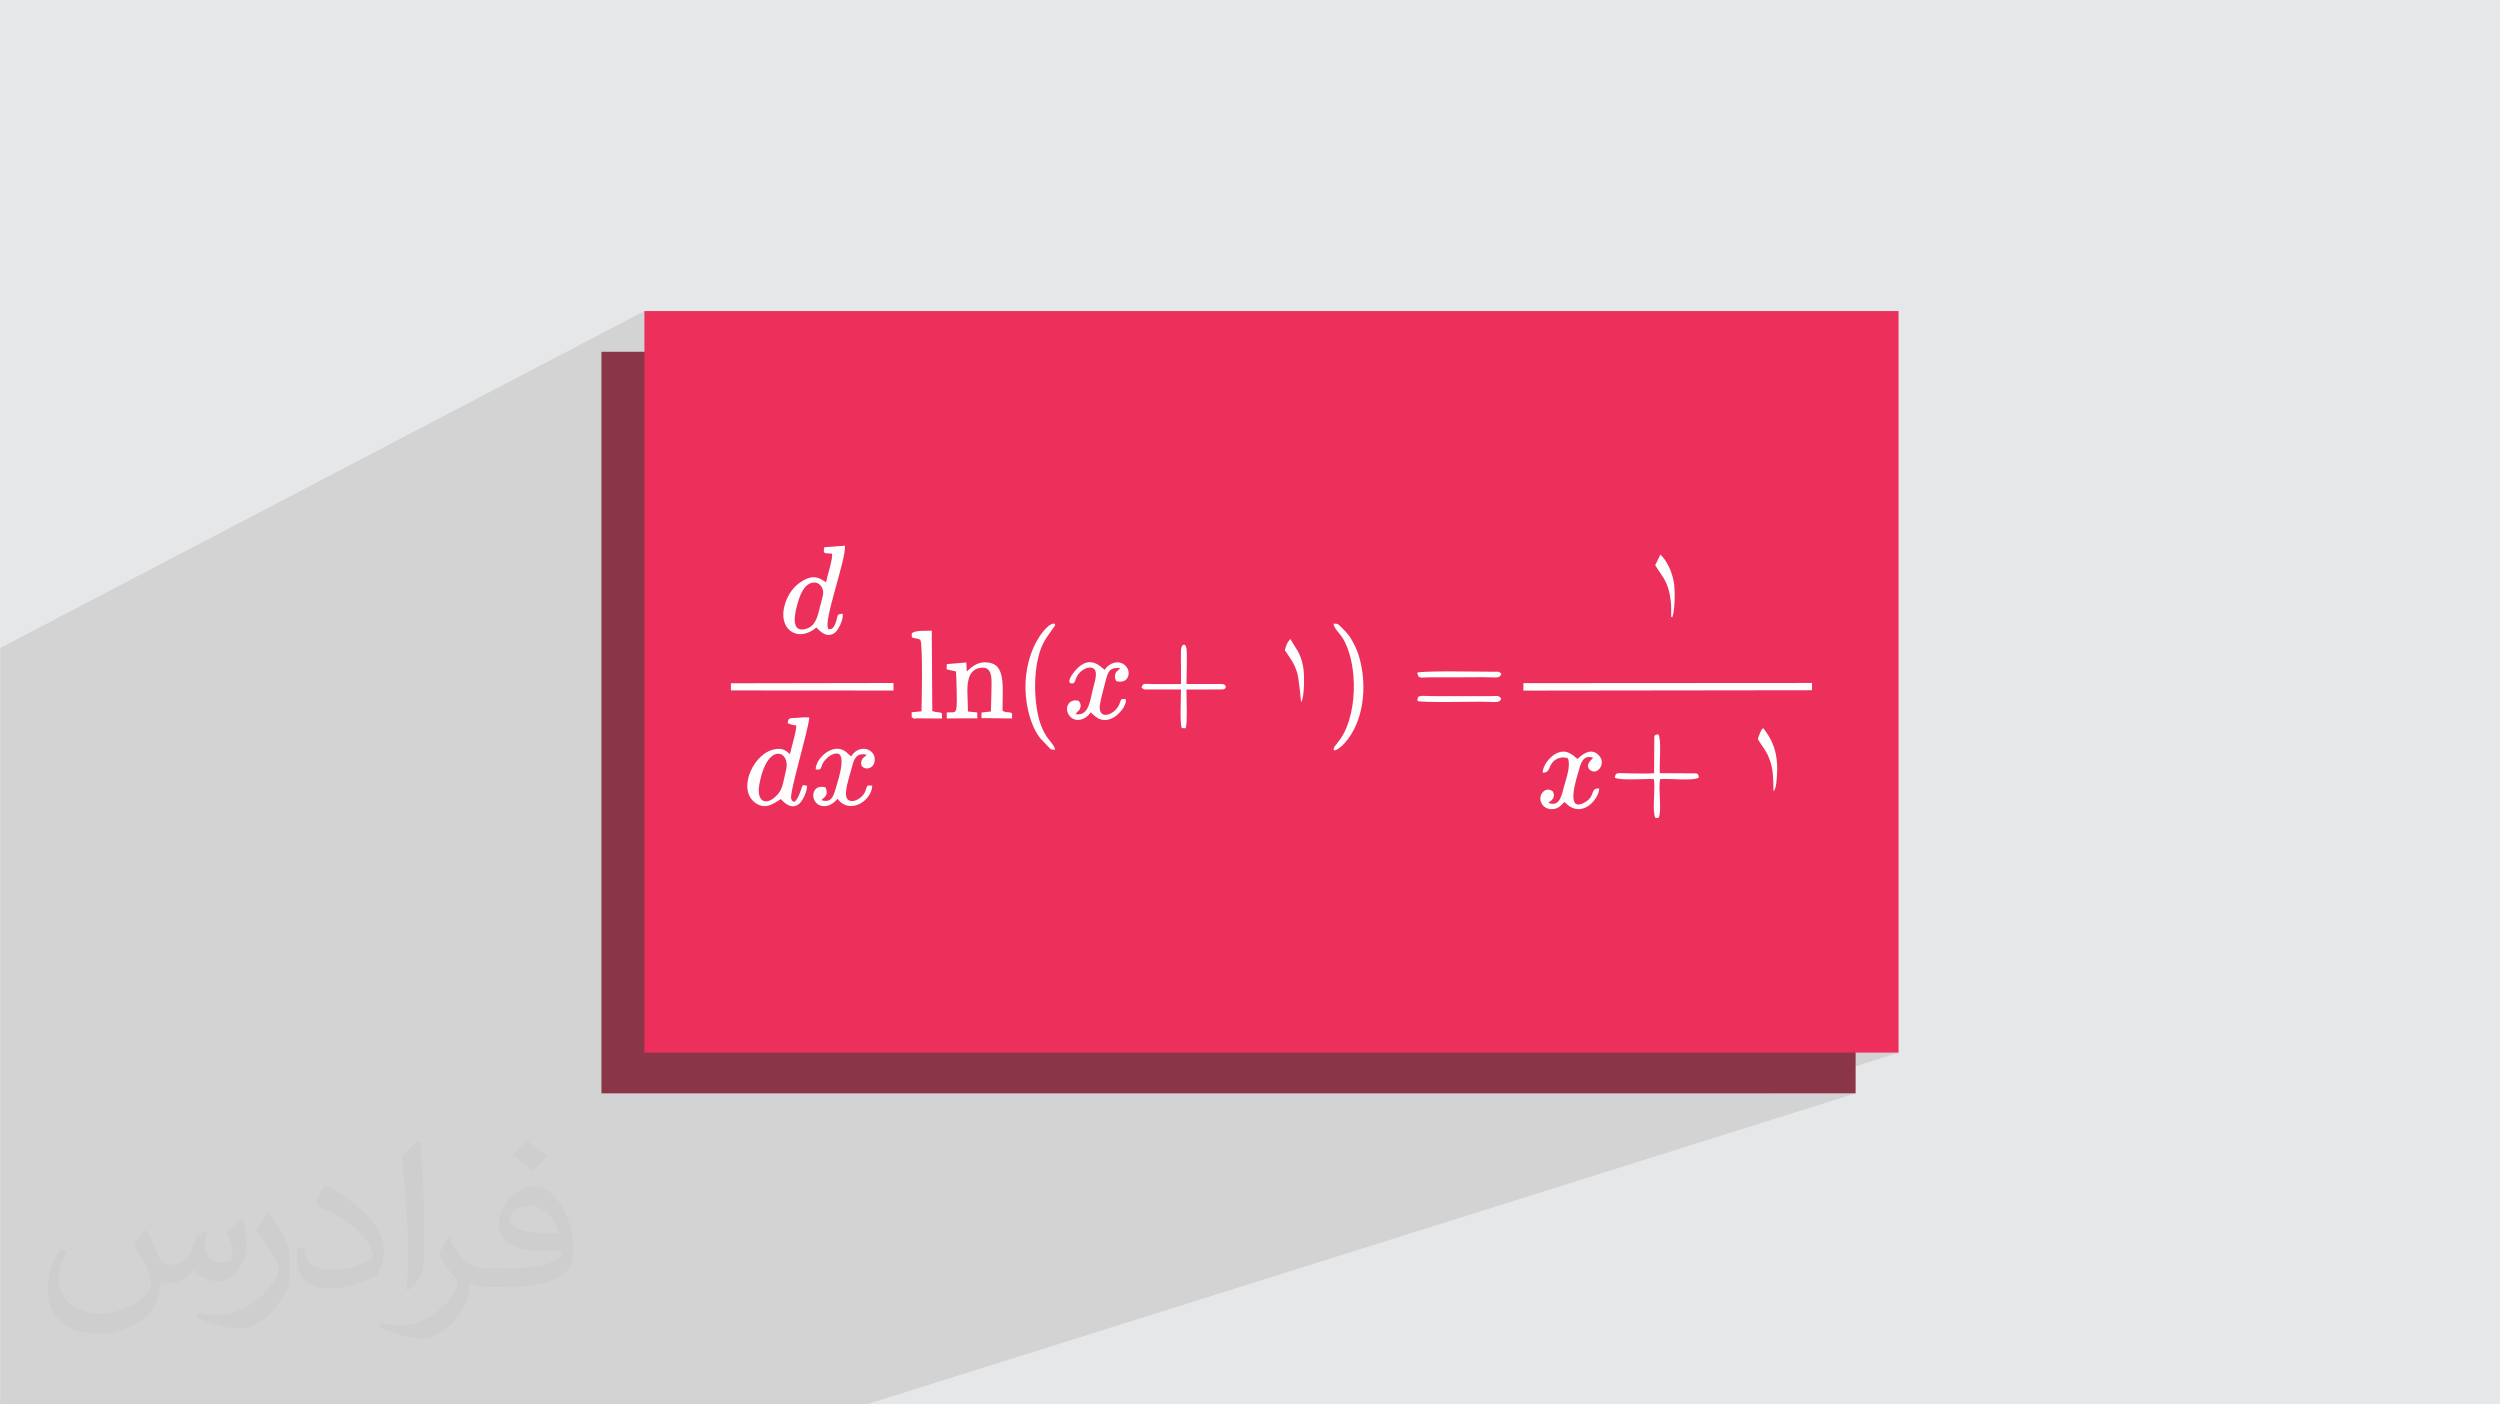 <?xml version="1.0" encoding="UTF-8"?>
<!DOCTYPE svg PUBLIC "-//W3C//DTD SVG 1.0//EN" "http://www.w3.org/TR/2001/REC-SVG-20010904/DTD/svg10.dtd">
<!-- Creator: CorelDRAW -->
<svg xmlns="http://www.w3.org/2000/svg" xml:space="preserve" width="3.708in" height="2.083in" version="1.0" style="shape-rendering:geometricPrecision; text-rendering:geometricPrecision; image-rendering:optimizeQuality; fill-rule:evenodd; clip-rule:evenodd"
viewBox="0 0 3702.73 2080.18"
 xmlns:xlink="http://www.w3.org/1999/xlink"
 xmlns:xodm="http://www.corel.com/coreldraw/odm/2003">
 <defs>
  <style type="text/css">
   <![CDATA[
    .fil5 {fill:#FEFEFE}
    .fil3 {fill:#8A3648}
    .fil0 {fill:#E6E7E8}
    .fil4 {fill:#EC305B}
    .fil2 {fill:#373435;fill-opacity:0.031}
    .fil1 {fill:#2B2A29;fill-opacity:0.102}
   ]]>
  </style>
 </defs>
 <g id="Layer_x0020_1">
  <polygon class="fil0" points="-0,0 3702.73,0 3702.73,2080.18 -0,2080.18 "/>
  <polygon class="fil1" points="-0,1931.41 -0,1963.06 -0,2080.18 1175.94,2080.18 1283.4,2080.18 2748.4,1619.45 2622.62,1619.45 2811.99,1559.14 1561.57,1559.14 2626.78,1172.06 2626.7,1169 2626.65,1166.01 2626.59,1163.09 2626.52,1160.23 2626.44,1157.41 2626.34,1154.64 2626.2,1151.91 2626.02,1149.21 2625.79,1146.53 2625.5,1143.87 2625.14,1141.21 2624.7,1138.56 2624.17,1135.91 2623.55,1133.25 2622.82,1130.58 2621.98,1127.88 2619.86,1122.1 2617.7,1117.28 2615.51,1113.16 2613.26,1109.5 2610.96,1106.07 2608.57,1102.61 2606.11,1098.9 2603.56,1094.68 2603.96,1093.32 2604.32,1092.13 2604.68,1091.05 2605.04,1090.05 2605.41,1089.07 2605.82,1088.08 2606.28,1087.02 2606.81,1085.86 2607.5,1084.3 2608,1083.12 2608.4,1082.22 2608.77,1081.49 2609.2,1080.84 2609.76,1080.18 2610.54,1079.41 2611.62,1078.43 2449.91,1138.81 2450.08,1110.34 2683.88,1022.36 2256.26,1022.91 2256.36,1011.87 2186.44,1039.43 2180.98,1039.49 2174.29,1039.57 2167.04,1039.65 2159.91,1039.71 2476.76,914.47 2476.17,914.03 2475.74,913.95 2475.43,913.93 2475.25,913.62 2475.16,912.71 2475.14,910.88 2475.18,907.81 2475.25,903.17 2475.26,901.61 2475.24,900.05 2475.19,898.5 2475.12,896.96 2475.02,895.43 2474.91,893.91 2474.77,892.39 2474.62,890.89 2473.97,885.58 2473.17,880.77 2472.23,876.39 2471.18,872.42 2470,868.78 2468.71,865.43 2467.32,862.32 2465.84,859.42 2464.27,856.65 2462.63,853.98 2460.91,851.35 2459.13,848.72 2457.29,846.04 2455.41,843.25 2453.48,840.31 2451.53,837.17 2459.21,821.45 2004.87,1005.69 2004.55,1000.94 2004.02,995.5 2003.34,990.13 2002.5,984.86 2001.5,979.7 2000.36,974.66 1999.06,969.77 1997.61,965.04 1996.01,960.48 1994.26,956.11 1992.36,951.95 1990.31,948.02 1988.12,944.33 1986.37,941.83 1984.35,939.26 1982.19,936.63 1980.08,933.98 1978.15,931.33 1976.57,928.71 1975.5,926.16 1975.08,923.69 1907.07,951.96 1907.07,951.95 1908.35,949.87 1909.78,948.04 1911.37,946.55 1731.92,1021.21 1729.9,1021.21 1749.15,1013.2 1749.13,987.95 1749.12,984.92 1749.08,981.79 1749.04,978.61 1749,975.4 1748.99,972.2 1749,969.04 1749.05,965.95 1749.16,962.98 1749.58,959.75 1750.42,957.33 1751.56,955.72 1752.85,954.93 1652.24,997.43 1652.53,996.68 1652.91,995.81 1653.19,995.31 1653.42,995.06 1653.66,994.91 1653.96,994.74 1654.39,994.4 1654.99,993.77 1656.19,992.47 1656.22,992.45 1657.26,992.01 1657.42,991.76 1657.87,990.93 1658.77,989.27 1653.38,989.33 1649.17,990.07 1622.98,1001.16 1623.13,999.08 1623.05,997.8 1636.13,992.26 1638.3,989.11 1641.33,986.2 1645.04,983.76 1622.23,993.44 1622.13,993.11 1619.89,990.37 1616.69,988.98 1612.83,988.86 1608.6,989.91 1588.54,998.45 1589.53,997.03 1591.42,994.6 1592.8,992.96 1596.79,988.85 1600.63,985.68 1604.33,983.38 1607.88,981.86 1518.96,1019.76 1518.92,1011.85 1519.8,999.86 1521.51,988.64 1523.93,978.19 1526.93,968.57 1530.39,959.79 1534.19,951.89 1538.19,944.9 1542.28,938.84 1546.33,933.76 1550.22,929.68 1553.83,926.62 1557.03,924.62 1402.99,991.65 1402.03,991.43 1402.24,983.66 1365.5,999.68 1365.48,990.59 1365.41,981.55 1365.25,973.07 1365.02,965.4 1364.69,958.8 1364.26,953.54 1363.72,949.88 1363.05,948.07 1362.13,947.27 1361.1,946.69 1359.95,946.27 1358.65,945.96 1357.19,945.68 1355.55,945.39 1353.73,945.01 1351.69,944.5 1351.56,944.46 1351.43,944.42 1351.27,944.38 1351.12,944.33 1350.95,944.28 1350.79,944.22 1350.64,944.15 1350.49,944.09 1350.32,938.24 1352.69,936.57 1158.75,1022.69 1082.44,1022.63 1082.5,1012.06 954.32,1069.66 954.32,1064.55 1231.2,939.96 1226.45,940.44 1222.06,939.44 1218.12,937.45 1231.94,931.22 1233.16,930.34 1234.25,929.16 1235.21,927.76 1236.05,926.22 1236.78,924.65 1237.4,923.12 1237.92,921.72 1238.94,918.46 1239.58,915.75 1240.09,913.56 1240.67,911.85 1241.56,910.59 1242.98,909.76 1179.31,938.6 1178.96,938.54 1178.79,938.48 1197.49,930.01 1201.65,927.37 1204.98,923.96 1207.64,919.87 1209.79,915.17 1211.55,909.95 1213.09,904.29 1214.54,898.27 1215.21,895.69 1216.01,892.85 1216.85,889.85 1217.67,886.78 1218.39,883.73 1218.91,880.81 1219.17,878.11 1219.07,875.73 1218.47,873.02 1217.44,870.46 1216.02,868.12 1214.69,866.61 1223.47,862.58 1224.44,858.09 1225.8,852.72 1227.38,846.8 1229.01,840.66 1230.51,834.61 1231.69,828.97 1232.39,824.06 1232.43,820.21 1228.89,819.82 1225.94,819.67 1223.58,819.52 1221.83,819.13 1220.68,818.27 1220.13,816.7 1220.19,814.19 1220.87,810.5 954.32,934.63 954.32,460.74 -0,959.9 -0,984.01 -0,1379.05 -0,1391.96 -0,1408.79 -0,1409.48 -0,1416.74 -0,1417.39 -0,1424.7 -0,1427.43 -0,1434.23 -0,1451.78 -0,1472.38 -0,1472.68 -0,1476.42 -0,1478.2 -0,1480.94 -0,1486.76 -0,1493.96 -0,1498.48 -0,1507.67 -0,1537.22 -0,1537.74 -0,1542.74 -0,1543.53 -0,1550.79 -0,1577.22 -0,1582.13 -0,1586.79 -0,1589.86 -0,1595.2 -0,1599.23 -0,1601.64 -0,1602.17 -0,1607.39 -0,1609.35 -0,1611.32 -0,1614.84 -0,1615.24 -0,1617.17 -0,1617.9 -0,1618.68 -0,1622.81 -0,1636.24 -0,1640.08 -0,1640.36 -0,1640.54 -0,1642.62 -0,1645.63 -0,1646.42 -0,1646.61 -0,1653.21 -0,1654.74 -0,1655.26 -0,1656.38 -0,1658.36 -0,1658.71 -0,1659.05 -0,1660.27 -0,1661.52 -0,1662.65 -0,1665.59 -0,1666.37 -0,1667.22 -0,1669.29 -0,1669.68 -0,1670 -0,1670.93 -0,1671.06 -0,1671.21 -0,1672.63 -0,1673.76 -0,1674.08 -0,1675.26 -0,1677.12 -0,1677.34 -0,1678.68 -0,1680.6 -0,1681.4 -0,1681.7 -0,1683.59 -0,1684.72 -0,1685.56 -0,1685.59 -0,1685.85 -0,1688.28 -0,1690.94 -0,1691.76 -0,1691.95 -0,1692.43 -0,1692.65 -0,1693.3 -0,1695.34 -0,1695.78 -0,1696.96 -0,1699.67 -0,1700.58 -0,1702.49 -0,1702.71 -0,1704.97 -0,1705.03 -0,1705.34 -0,1706.59 -0,1708.76 -0,1709.07 -0,1715.58 -0,1717.08 -0,1719.73 -0,1720.71 -0,1722.68 -0,1723.67 -0,1724.28 -0,1725.77 -0,1726.74 -0,1729.68 -0,1729.77 -0,1731.63 -0,1733.79 -0,1735.27 -0,1741.1 -0,1741.39 -0,1747.54 -0,1747.67 -0,1749.61 -0,1750.39 -0,1757.38 -0,1767.84 -0,1768.38 -0,1794.07 -0,1796.29 "/>
  <path class="fil2" d="M215.96 1821.93c7.07,10.71 11.65,21.01 16.13,32.45 3.33,6.66 5.09,18.93 20.7,18.93 4.57,0 11.13,-1.35 16.95,-4.57 6.55,-3.44 11.54,-8.64 14.15,-16.53l6.24 -21.01 15.19 -7.49 1.04 1.04c-2.08,7.91 -2.59,15.5 -2.59,21.43 0,17.57 15.19,24.23 27.25,24.23 7.07,0 13.42,-3.44 13.42,-9.89 0,-8.32 -3.53,-22.47 -8.12,-35.16 7.07,-7.07 14.15,-14.15 22.26,-19.87l1.25 0.63c3.53,14.98 5.51,29.75 5.51,39.63 0,9.67 -4.27,20.39 -7.8,27.36 -7.28,13.73 -20.18,24.65 -35.78,24.65 -11.85,0 -25.06,-5.93 -34.12,-16.95l-0.52 0c-8.53,10.61 -21.74,20.18 -42.86,20.18l-6.55 0c-1.04,13.94 -4.05,23.81 -8.64,32.66 -12.58,24.54 -49.92,41.92 -85.08,41.92 -48.89,0 -73.43,-28.19 -73.43,-65.73 0,-23.19 7.59,-44.72 19.24,-60.01l9.56 3.95c-7.28,13.94 -12.17,27.04 -12.17,39.94 0,35.16 28.61,51.9 61.58,51.9 30.58,0 68.44,-19.45 75.31,-42.02 -2.59,-24.65 -11.85,-36.19 -26,-58.66 4.27,-7.49 9.78,-14.98 16.64,-22.98l1.25 0 0 0 0 0 -0.01 -0.04zm563.83 -132.3c10.3,6.45 20.39,14.04 30.27,22.78 -5.51,7.8 -12.38,14.88 -20.91,21.12 -9.89,-8.01 -19.76,-14.88 -29.86,-22.16 6.86,-7.7 13.63,-15.08 20.49,-21.74l0 0 0 0 0 0 0 0 0 0 0.01 0zm5.3 96.11c-16.64,0 -30.27,10.92 -30.27,19.03 0,17.38 33.28,22.78 73.12,22.56 -4.99,-20.39 -22.47,-41.61 -42.86,-41.61l0 0.01zm-37.35 92.99c21.64,0 40.57,-0.63 55.02,-4.27 16.13,-4.05 29.75,-12.17 29.75,-17.78 0,-1.46 0,-3.22 -0.52,-4.68 -9.05,0.83 -19.45,0.83 -28.5,0.83 -29.33,0 -51.79,-6.66 -60.64,-23.09 -2.19,-4.57 -3.74,-9.67 -3.74,-15.5 0,-15.92 6.86,-31.41 18.93,-42.13 10.08,-8.84 21.22,-14.35 32.55,-14.35 20.49,0 36.81,16.44 48.26,42.34 6.24,14.15 10.5,30.47 10.5,51.07 0,13.73 -3.74,25.27 -12.27,33.8 -15.92,15.4 -45.24,21.22 -90.17,21.22l-20.39 0 0 0 -5.3 0c-11.13,0 -19.14,-1.98 -25.48,-6.86l-1.04 0c0.31,2.59 0.52,5.09 0.52,7.49 0,10.08 -3.33,22.98 -10.08,33.28 -19.97,29.64 -41.61,42.53 -60.33,42.53 -18.93,0 -42.13,-7.28 -63.03,-16.75l3.74 -7.28c6.76,2.81 16.13,4.68 29.02,4.68 33.8,0 78.21,-32.45 83.72,-64.17 -1.25,-2.59 -3.53,-6.03 -6.76,-9.67 -9.89,-11.75 -16.13,-21.53 -21.95,-31.82 4.99,-9.89 9.56,-17.78 13.83,-24.96l1.77 -0.21c14.46,29.44 27.56,46.28 56.78,46.28l4.57 0 0 0 21.22 0 0 0 0 0 0 0 0 0 0 0 0.04 0zm-146.45 31.1c2.5,-13.52 2.7,-28.7 2.7,-42.86l0 -21.01c0,-39.21 -4.99,-96.2 -9.05,-133.34 7.07,-7.59 16.95,-16.53 24.75,-22.56l2.29 0.63c5.3,46.7 6.55,100.79 6.55,150.81 0,13.11 -0.52,25.9 -1.77,35.26 -0.73,11.85 -7.59,20.8 -22.26,34.53l-3.22 -1.46zm-150.71 -61.89c0.73,18.41 9.78,32.87 41.4,32.87 19.66,0 36.3,-5.09 54.71,-13.83 3.33,-1.46 5.09,-3.44 5.09,-5.09 0,-11.54 -8.84,-26.83 -23.71,-40.77 -14.46,-13.11 -33.6,-24.65 -51.48,-32.35 -6.14,-2.59 -8.12,-5.3 -8.12,-7.91 0,-5.3 7.07,-16.44 12.9,-24.44l1.98 -0.21c20.49,10.71 43.38,26.63 60.33,44.3 15.4,16.33 24.96,32.87 24.96,50.86 0,13.31 -4.05,25.79 -10.61,37.44 -22.47,11.33 -46.39,19.97 -70.1,19.97 -28.81,0 -48.47,-13.52 -48.47,-45.24 0,-3.44 0,-8.73 1.25,-15.61l9.89 0 0 0 0 0 0 0 0 0 0 0 -0.01 0zm-52.11 -52.32l17.89 28.92c6.55,10.71 12.69,22.37 12.69,40.77l0 23.5c0,19.03 -12.17,39.42 -31.82,59.6 -15.4,13.63 -29.02,19.45 -41.61,19.45 -18.72,0 -40.15,-5.82 -64.9,-16.44l2.81 -7.28c7.8,2.08 16.84,3.84 27.98,3.84 35.58,-0.21 71.97,-26.21 88.61,-57.93 1.98,-3.64 2.7,-7.07 2.7,-9.47 0,-3.64 -1.98,-7.7 -3.53,-11.33 -9.05,-17.05 -19.14,-32.66 -30.27,-47.12 5.82,-9.16 11.65,-17.99 17.99,-26.73l1.46 0.21 0 0 0 0 0 0 0 0 0 0 -0.01 0z"/>
  <g id="_2443525906144">
   <rect class="fil3" x="890.73" y="521.05" width="1857.67" height="1098.4"/>
   <rect class="fil4" x="954.32" y="460.74" width="1857.67" height="1098.4"/>
   <g>
    <polygon class="fil5" points="2256.26,1022.91 2683.88,1022.36 2683.71,1011.59 2256.36,1011.87 "/>
    <path class="fil5" d="M1204.25 862.91c7.87,-1.26 13.83,5.5 14.82,12.82 0.79,5.85 -3,16.1 -4.53,22.54 -3.9,16.47 -7.11,29.95 -22.16,33.54 -21.55,5.14 -15.35,-22.8 -11.53,-36.47 3.9,-13.93 9.59,-30.23 23.39,-32.44zm16.62 -52.41c-2.64,11.63 1.34,8.15 11.55,9.71 0.95,8.57 -7.08,31.84 -8.95,42.37 -9.59,-6.21 -18.26,-13.26 -37.71,-0.36 -9.66,6.41 -17.87,16.51 -22.8,31.33 -12.64,38.02 18.32,59.62 46.17,35.89 1.4,0.99 13.53,17.67 27.05,8.05 5.43,-3.86 12.94,-19.42 12.12,-28.24 -9.91,-0.28 -6.99,3.02 -10.39,12.46 -1.25,3.48 -3.52,9.29 -7.34,9.98 -6.69,1.22 -2.38,0.11 -3.99,-0.85 -7.32,-11.06 26.54,-101.75 24.87,-122.56l-30.59 2.2z"/>
    <path class="fil5" d="M1164.3 1140c-5.48,22.39 -4.69,29.76 -15.93,40.11 -15.13,13.94 -28.11,6.14 -23.8,-17.96 11.53,-64.5 46.52,-49.89 39.73,-22.16zm31.01 24.05c-7.13,-1.81 -5.98,-1.82 -8.28,3.49 -0,0.01 -9.05,30.91 -15.21,15.77 -3.27,-8.04 25.49,-101.59 26.77,-120.55 -6.24,-0.81 -12.65,0.19 -18.89,0.57 -9.7,0.59 -12.21,-1.05 -13.13,7.95l6.94 2.37c2.34,0.43 2.5,0.1 5.78,1.04 0.63,7.31 -7.54,33.2 -9.27,42.28l-4.5 -3.61c-1.57,-1.16 -2.19,-1.8 -4.47,-2.72 -4.29,-1.72 -7.12,-1.65 -11.66,-1.12 -32.75,3.76 -58.84,59.73 -30.55,79.8 15.26,10.83 27.3,0.55 37.66,-5.76 5.6,6.26 16.18,16.13 27.15,7.01 5.15,-4.28 11.58,-17.63 11.65,-26.53z"/>
    <path class="fil5" d="M1432.74 1023.04c-0.02,-17.38 3.79,-31.54 19.22,-33.84 19.75,-2.94 16.4,19.14 16.41,35.3l-0.78 29.31 -13.88 1.6 -0.15 8.26 45.33 0.47 0.05 -7.48c-4.94,-3.29 -7.5,-0.06 -14.13,-3.84 -0.33,-29.49 5.2,-65.13 -17.11,-70.64 -17.51,-4.32 -27.25,4.2 -35.8,12.52l-0.81 -13.47 -28.85 2.43 -0.21 7.77 13.86 3.17 0.56 10.89c1.53,57.82 1.72,48.52 -14.25,49.78l0.03 8.8 45.23 -0.11 -0.09 -8.68 -13.76 -1.4 -0.88 -30.85z"/>
    <path class="fil5" d="M1636.13 992.26c-5.86,-4.33 -21.69,-23.92 -43.34,0.7 -2.7,3.07 -14.42,17.56 -6.2,19.27 5.27,1.1 5.77,-4.36 7.3,-7.98 6.01,-14.19 23.78,-20.32 28.22,-11.13 3.05,6.31 -1.61,20.52 -3.37,27.2 -4.32,16.38 -5.5,40.43 -25.33,37.57 2.11,-5.43 4.88,-3.81 6.63,-9.5 1.53,-4.97 -0.45,-7.55 -2.45,-10.31 -16.11,-4.2 -22.16,12.87 -12.83,23.07 10.28,11.24 26.24,2.21 30.6,-6.21 2.98,2.13 14.4,18.9 34.05,7.79 6.42,-3.63 19.83,-16.74 17.93,-27.07 -8.92,-1.41 -6.64,1.61 -10.02,8.61 -7.82,16.14 -33.17,23.72 -27.84,-2.94 2.25,-11.22 5.28,-22.47 8.06,-32.84 3.62,-13.5 5.12,-19.94 21.23,-19.22 -3.14,5.79 0.25,-0.17 -3.78,4.5 -1.91,2.21 -1.28,-0.21 -3.01,4.31 -1.77,4.65 -0.03,7.95 1.22,10.75 17.86,5.22 23.31,-13.06 13.83,-22.6 -10.76,-10.8 -26.43,-2.49 -30.9,6.03z"/>
    <path class="fil5" d="M2284.88 1144.51c11.86,-0.12 7.66,-8.82 15.92,-16.72 5.54,-5.3 13.51,-7.46 21.55,-4.53 4.17,11.84 -2.52,29.07 -5.96,42.11 -3.45,13.08 -6.61,30.69 -23.25,23.75 5.12,-3.5 11.52,-8.07 6.75,-16.95 -11.45,-9.06 -25.22,7.56 -14.8,20.54 3.77,4.69 10.44,7.02 18.5,5.12 6.54,-1.55 10.04,-7.23 13.8,-9.86 25.13,26.92 50.82,-4.32 51.28,-20.06 -14.33,-0.79 -4.86,11.46 -21.68,20.7 -29.93,16.46 -10.99,-38.6 -8.17,-49.06 2.96,-11.01 7.18,-21.89 20.81,-17.09 -0.18,0.28 -0.52,0.61 -0.66,0.76 -3.33,3.61 -9.89,8.72 -5.56,15.7 10.23,11.96 25.72,-6.2 15.94,-18.61 -13.03,-16.53 -29.31,0.75 -32.95,3.87 -7.3,-6.39 -17.62,-16.36 -33.24,-7.17 -6.93,4.08 -18.09,15.75 -18.28,27.51z"/>
    <path class="fil5" d="M1208.06 1139.65c10.02,1.31 6.75,-2.7 11.14,-10.07 1.97,-3.32 7.07,-8.59 10.17,-10.31 30.47,-16.91 11.49,37.76 8.2,49.13 -3.44,11.93 -6.95,21.42 -21.12,16.71 6.9,-6.01 10.56,-8.73 6.12,-18.87 -18.55,-5.17 -22.5,14.49 -13.34,23.36 7.53,7.29 21.09,6.11 31.14,-6.51 17.14,23.54 49.9,4.8 51.58,-19.25 -13.37,-2.55 -4.44,5.29 -16.25,16.41 -4.93,4.64 -15.78,10.38 -21.45,2.25 -4.62,-8.32 3.55,-31.52 6.06,-41.01 3.85,-14.56 6.24,-28.05 23.46,-23.4 -3.49,3.78 -5.99,3.57 -7.72,8.48 -5.18,14.68 19.12,16.79 19.5,-1.21 0.37,-17.29 -23.85,-23.46 -34.71,-5.16 -0.39,-0.2 -0.84,-0.53 -1.1,-0.72l-2.94 -2.21c-1.07,-0.92 -1.71,-1.8 -3.04,-2.97 -18.39,-16.14 -45.78,8.2 -45.7,25.35z"/>
    <polygon class="fil5" points="1082.44,1022.63 1323.41,1022.81 1323.21,1011.64 1082.5,1012.06 "/>
    <path class="fil5" d="M1350.49 944.09c0.38,0.19 0.89,0.32 1.2,0.41 5.73,1.62 9.05,1.08 11.37,3.58 3.9,4.19 2.08,98.87 1.68,105.55l-14.46 1.33 -0 7.56c7.36,4.12 5.01,1.39 5.06,1.4l39.81 0.34 -0.01 -7.59c-4.37,-2.96 -7.1,-0.53 -14.38,-3.64l-0.75 -118.86c-7.47,0.5 -24.8,-1.19 -29.68,4.07l0.17 5.85z"/>
    <path class="fil5" d="M1986.23 928.73c-4.45,-4.36 -3.78,-4.93 -11.14,-5.04 0.09,6.44 8.89,14.11 13.04,20.65 24.15,37.99 23.5,120.19 -7.26,155.94 -25.34,29.46 42.53,0.23 38.25,-90.43 -0.86,-18.36 -5.2,-38.77 -12.43,-53.32 -7.44,-14.97 -10.69,-18.2 -20.47,-27.79z"/>
    <path class="fil5" d="M1562.75 1110.54c-0.41,-5.56 -9.33,-14.38 -13.02,-20.16 -3.54,-5.54 -7.72,-14.32 -10.03,-22.18 -9.42,-32.06 -9.71,-84.26 5.03,-114.61 5.87,-12.09 18.74,-26.93 18.19,-28.28 -4.24,-10.44 -47.08,29.58 -43.94,99.25 0.83,18.45 5.27,38.41 12.37,53.43 7.67,16.23 11.96,17.62 20.77,27.53 3.68,4.14 4,5.15 10.63,5.02z"/>
    <path class="fil5" d="M2449.88 1145.25c-9.71,0.92 -21.64,0.31 -31.61,0.33 -22.66,0.02 -25.43,-3 -26.5,6.39 8.82,4.48 44.44,1.32 57.88,1.99 2.35,14.57 -2.95,47.31 2.09,57.62l4.72 -0.02c5.41,-10.64 -0.63,-42.63 2.3,-57.43 13.63,-1.61 48.75,3.11 57.37,-2.32 -0.72,-7.14 -2.57,-6.31 -9.99,-6.34l-47.75 -0.25c-0.97,-13.24 2.85,-49.18 -2.15,-57.55 -7.04,0.55 -6.05,2.54 -6.09,9.8l-0.28 47.79z"/>
    <path class="fil5" d="M1749.13 987.95l0.02 25.25 -42.91 0.03c-9.21,0 -13.81,-2.43 -15.54,5.42 4.51,3.48 4.8,2.57 11.16,2.56l47.23 0c0.16,12.62 -1.93,48.78 1.19,57.19l5.77 0.4c2.78,-6.21 1.25,-45.75 1.2,-57.43l52.81 -0.13c7.58,-0 6.82,-8.04 0,-8.05l-52.84 -0.11c0.04,-11.92 1.43,-44.33 -0.02,-52.96 -1.33,-7.96 -7.57,-6.8 -8.04,2.86 -0.37,7.76 -0.03,17.05 -0.03,24.97z"/>
    <path class="fil5" d="M2196.04 1039.37c17.85,0 25.24,2.78 27.39,-4.63 -3.57,-5.17 -6.28,-3.74 -14.2,-3.66l-83.37 0.04c-24.18,0.01 -26.14,-2.97 -26.48,7.17 7.56,2.61 78.39,1.07 96.66,1.07z"/>
    <path class="fil5" d="M2162.41 1003.24c11.21,-0.03 22.42,-0.11 33.63,-0.17 20.84,-0.12 25.13,2.72 27.63,-5.3 -4.34,-3.74 -3.59,-2.78 -10.09,-2.78 -26.02,0 -95.3,-1.66 -114.27,1.05 0.49,10.29 6.19,7.21 16.31,7.21l46.79 -0.02z"/>
    <path class="fil5" d="M1902.98 963.09c7.34,11.35 13.01,17.26 17.95,32.29 3.16,9.63 5.92,44.49 6.09,44.82 0.22,-0.26 0.48,-1.07 0.54,-0.86l1.56 -3.96c2.71,-11.65 3.05,-36.02 0.99,-47.7 -3.83,-21.75 -11.58,-27.33 -18.74,-41.13 -4.45,3.46 -7.2,11.43 -8.4,16.55z"/>
    <path class="fil5" d="M2626.78 1172.06c4.6,-4.14 4.73,-19.45 5.21,-26.14 0.68,-9.43 0.08,-18.82 -1.56,-27.79 -3.07,-16.8 -11.29,-29.95 -18.81,-39.69 -3.34,2.98 -2.65,2.71 -4.81,7.43 -1.51,3.29 -2.13,4.95 -3.25,8.82 6.95,12.13 12.8,16.33 18.42,33.2 4.82,14.47 4.37,27.68 4.8,44.18z"/>
    <path class="fil5" d="M2451.53 837.17c10.5,17.39 19.97,24.02 23.09,53.72 0.42,3.99 0.69,8.09 0.63,12.28 -0.21,14.74 -0.29,9.35 1.51,11.29 4.21,-9.99 4.48,-41.22 2.24,-52.95 -3.13,-16.32 -10.73,-31.77 -19.79,-40.07l-7.68 15.72z"/>
   </g>
  </g>
 </g>
</svg>
